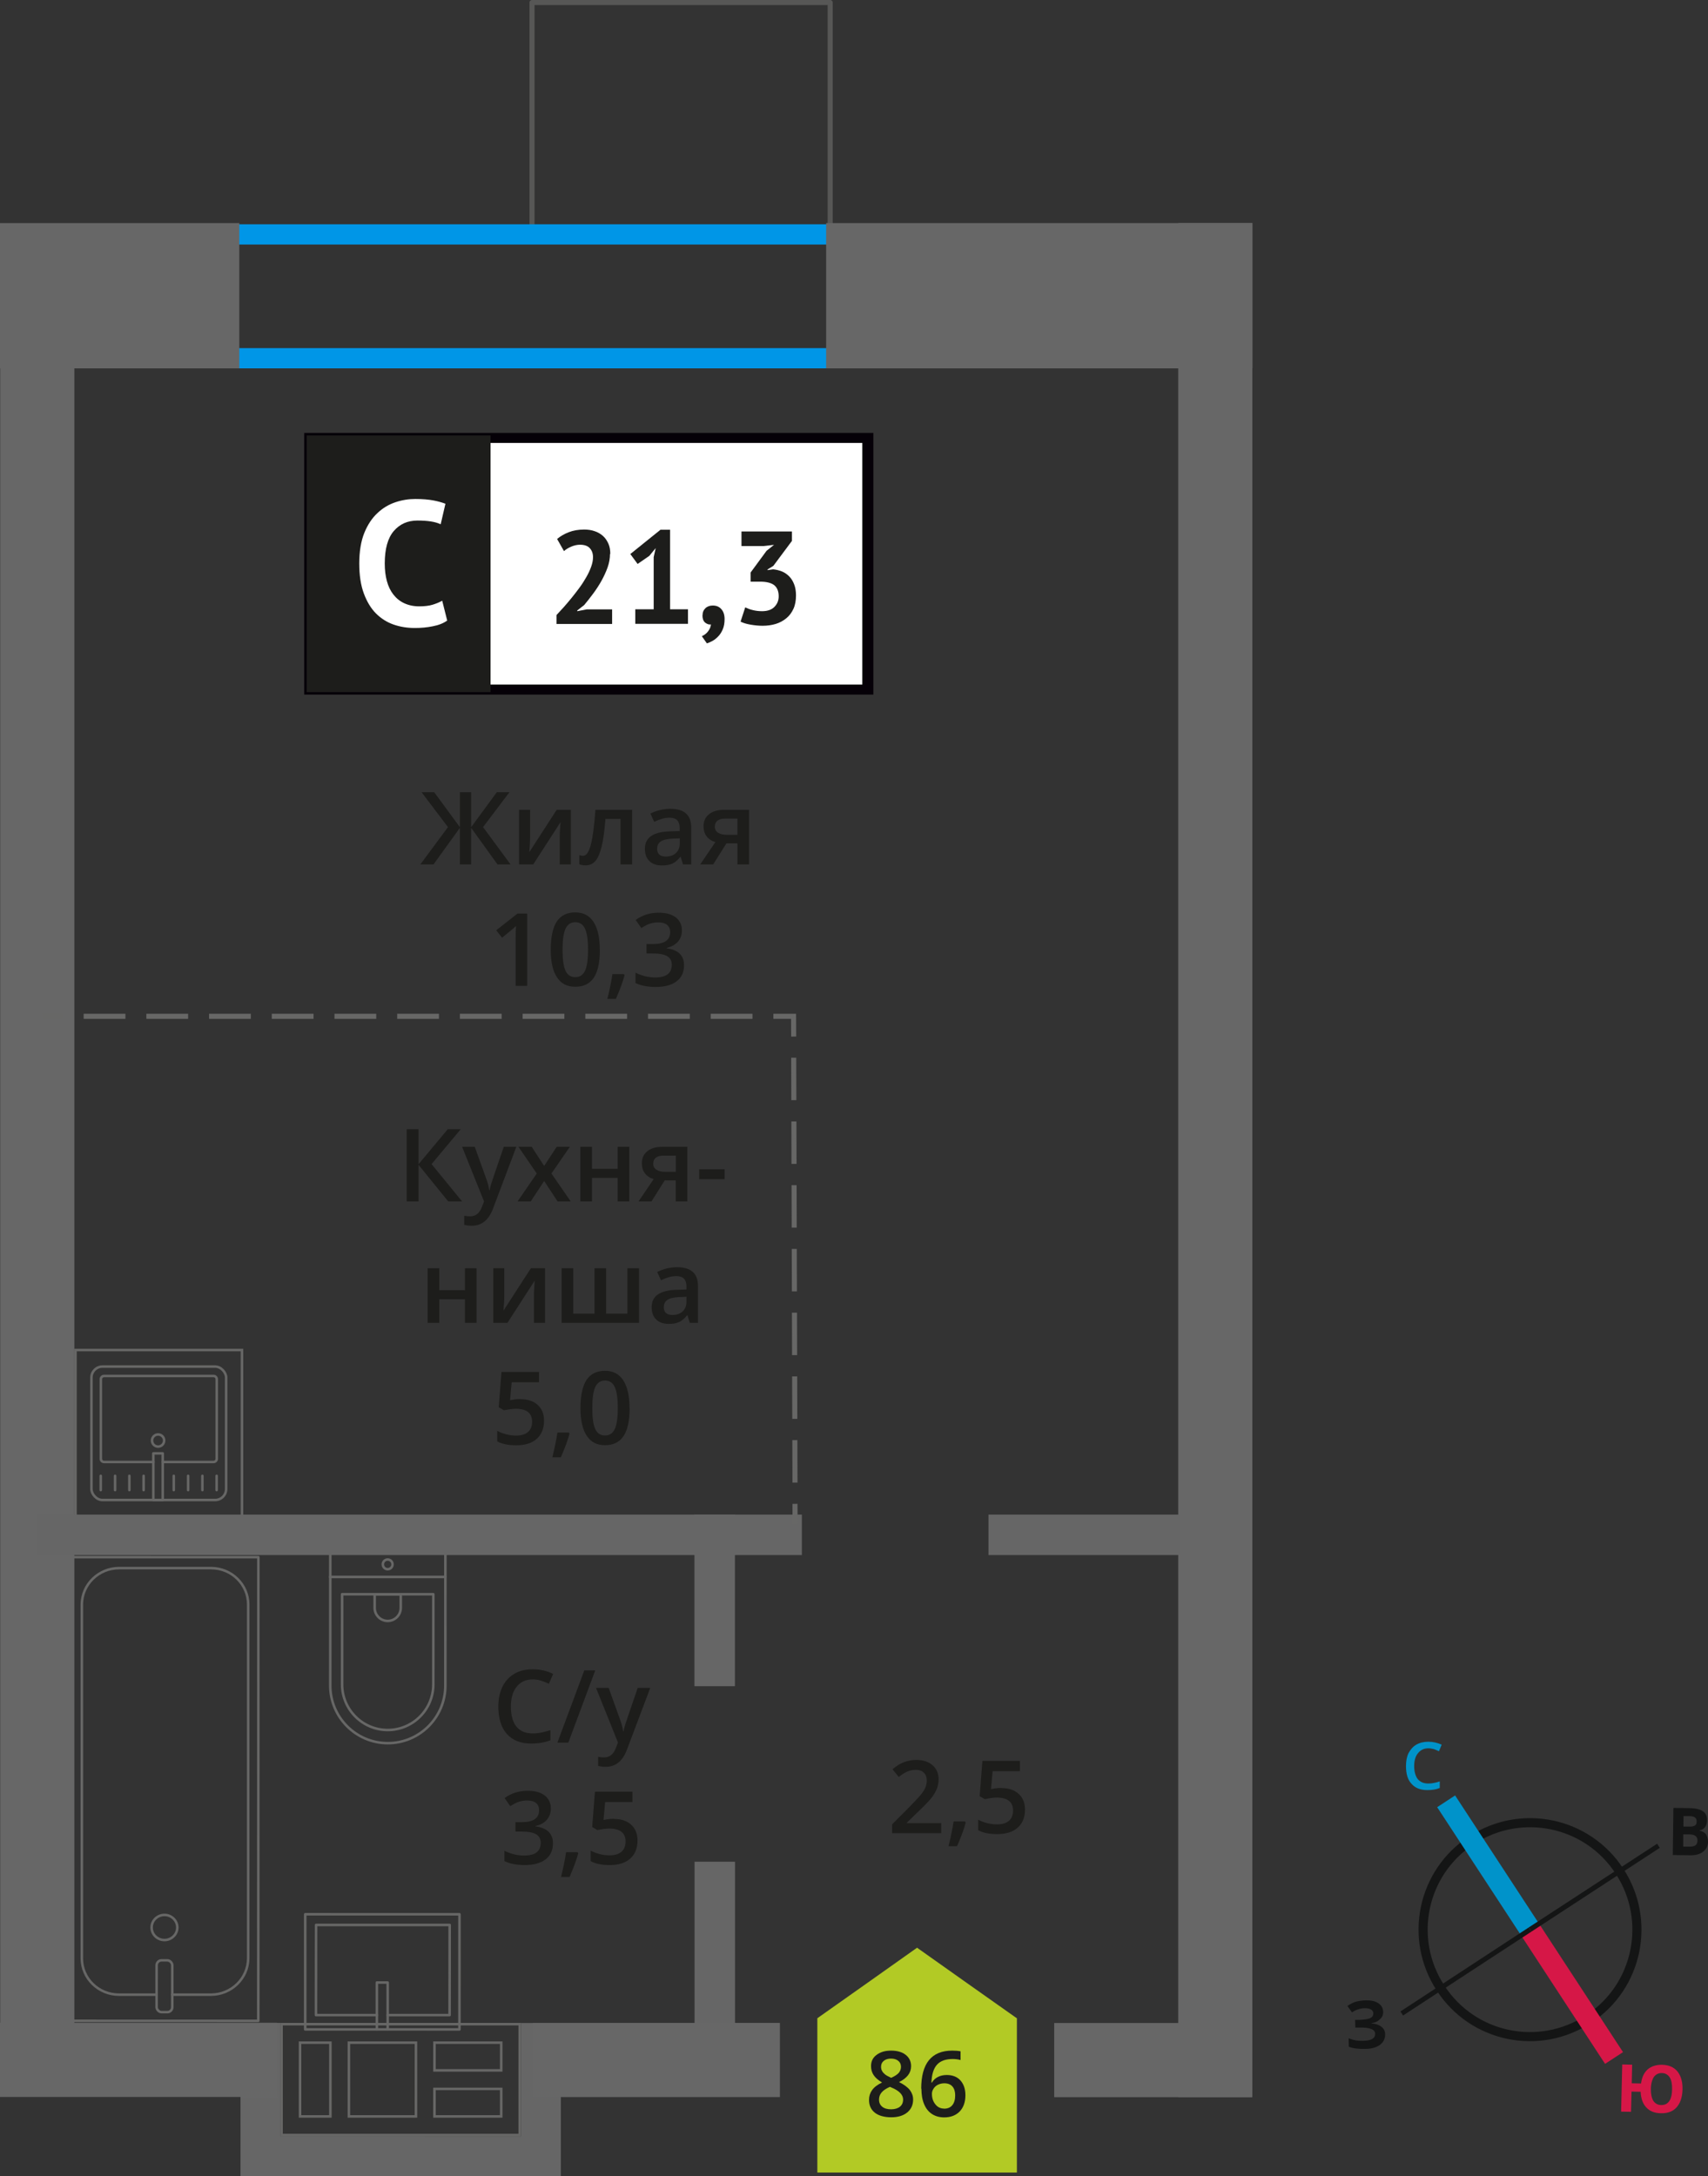 <?xml version="1.0" encoding="UTF-8"?>
<svg xmlns="http://www.w3.org/2000/svg" viewBox="0 0 168.87 215.1">
  <rect x="0" y="0" width="168.87" height="215.1" fill="#333333" stroke="none"/>
  <defs>
    <style>
      .cls-1 {
        stroke: #0093ca;
      }

      .cls-1, .cls-2, .cls-3, .cls-4, .cls-5, .cls-6, .cls-7, .cls-8 {
        fill: none;
      }

      .cls-1, .cls-2, .cls-4, .cls-6, .cls-7, .cls-8 {
        stroke-miterlimit: 10;
      }

      .cls-1, .cls-6 {
        stroke-width: 2.12px;
      }

      .cls-9 {
        fill: #676767;
      }

      .cls-9, .cls-10, .cls-11, .cls-12, .cls-13, .cls-14, .cls-15, .cls-16, .cls-17, .cls-18, .cls-19 {
        stroke-width: 0px;
      }

      .cls-10 {
        fill: #676766;
      }

      .cls-11 {
        fill: #0093ca;
      }

      .cls-12 {
        fill: #666;
      }

      .cls-2 {
        stroke-dasharray: 0 0 4.2 2.1;
      }

      .cls-2, .cls-3, .cls-4, .cls-7 {
        stroke: #676766;
      }

      .cls-2, .cls-4, .cls-5, .cls-20, .cls-7 {
        stroke-width: .5px;
      }

      .cls-13 {
        fill: #050007;
      }

      .cls-3 {
        stroke-width: .25px;
      }

      .cls-3, .cls-5 {
        stroke-linecap: round;
        stroke-linejoin: round;
      }

      .cls-4 {
        stroke-dasharray: 0 0 4.13 2.07;
      }

      .cls-5 {
        stroke: #575756;
      }

      .cls-14, .cls-20 {
        fill: #1d1d1b;
      }

      .cls-15 {
        fill: #0096e7;
      }

      .cls-20 {
        stroke: #1d1d1b;
        stroke-miterlimit: 22.93;
      }

      .cls-16 {
        fill: #141515;
      }

      .cls-17 {
        fill: #d61747;
      }

      .cls-18 {
        fill: #fff;
      }

      .cls-6 {
        stroke: #d61747;
      }

      .cls-19 {
        fill: #b2ca25;
        fill-rule: evenodd;
      }

      .cls-8 {
        stroke: #141515;
        stroke-width: .9px;
      }
    </style>
  </defs>
  <g id="conditioner">
    <rect class="cls-5" x="52.6" y=".25" width="29.48" height="22.66"/>
  </g>
  <g id="window">
    <path class="cls-15" d="M89.16,24.17v10.24H16.03v-10.24h73.13M91.16,22.17H14.03v14.24h77.13v-14.24h0Z"/>
    <g>
      <path class="cls-10" d="M51.26,200.19v10.71s-1.58,0-1.58,0h0s-.25,0-.25,0h-6.35s-.25,0-.25,0h-1.58s-.25,0-.25,0h-6.38s-.25,0-.25,0h-1.58s-.25,0-.25,0h-3s-1.58,0-1.58,0v-10.71s1.58,0,1.58,0h0s.25,0,.25,0h2.75s.25,0,.25,0h1.58s.25,0,.25,0h6.38s.25,0,.25,0h1.58s.25,0,.25,0h6.35s.25,0,.25,0h1.58M42.83,204.76h6.6s.25,0,.25,0v-2.99h-6.6s-.25,0-.25,0v2.74s0,.25,0,.25M34.37,209.31h6.88v-7.29s0-.25,0-.25h-6.63s-.25,0-.25,0v7.29s0,.25,0,.25M29.54,209.31h3.25v-7.29s0-.25,0-.25h-3.25v7.29s0,.25,0,.25M42.83,209.31h6.85v-2.97h-6.6s-.25,0-.25,0v2.97M51.51,199.94h-2.08s-6.35,0-6.35,0h0s-2.08,0-2.08,0h0s-6.38,0-6.38,0h0s-2.08,0-2.08,0h0s-2.75,0-2.75,0h0s-2.08,0-2.08,0v11.21h2.08s2.75,0,2.75,0h0s2.08,0,2.08,0h0s6.38,0,6.38,0h0s2.08,0,2.08,0h0s6.35,0,6.35,0h0s2.08,0,2.08,0v-11.21h0ZM43.08,204.51v-2.49s6.35,0,6.35,0v2.49h-6.35ZM34.62,209.06v-7.04s6.38,0,6.38,0v7.04s-6.38,0-6.38,0h0ZM29.79,209.06v-7.04s2.75,0,2.75,0v7.04s-2.75,0-2.75,0h0ZM43.08,209.06v-2.47h6.35s0,2.47,0,2.47h-6.35Z"/>
      <rect class="cls-12" x="45.89" y="205.55" width="15.16" height="3.94" transform="translate(-154.04 261) rotate(-90)"/>
      <rect class="cls-12" x="18.17" y="205.55" width="15.16" height="3.94" transform="translate(-181.77 233.27) rotate(-90)"/>
      <rect class="cls-12" x="24.76" y="211.17" width="29.13" height="3.94" transform="translate(78.65 426.27) rotate(180)"/>
      <rect class="cls-12" x="24.76" y="211.17" width="17.2" height="3.94" transform="translate(66.72 426.27) rotate(180)"/>
    </g>
    <g>
      <rect class="cls-3" x="6.99" y="153.91" width="18.55" height="45.83" transform="translate(32.5 353.65) rotate(-179.99)"/>
      <rect class="cls-3" x="15.49" y="193.75" width="1.55" height="5.12" rx=".49" ry=".49" transform="translate(32.49 392.63) rotate(-179.99)"/>
      <path class="cls-3" d="M17.03,197.15h3.82c2.03,0,3.68-1.61,3.69-3.6v-34.96c0-1.99-1.64-3.6-3.68-3.6h-9.08c-2.03,0-3.68,1.61-3.69,3.6v34.96c0,1.99,1.64,3.6,3.68,3.6h3.71"/>
      <ellipse class="cls-3" cx="16.26" cy="190.51" rx="1.27" ry="1.24"/>
    </g>
    <g>
      <path class="cls-3" d="M28.83,157.09h13.32c3.14,0,5.69,2.55,5.69,5.69h0c0,3.14-2.55,5.69-5.69,5.69h-13.32v-11.38h0Z" transform="translate(201.13 124.48) rotate(90.01)"/>
      <path class="cls-3" d="M31.62,159.78h8.91c2.49,0,4.51,2.02,4.51,4.51h0c0,2.49-2.02,4.51-4.51,4.51h-8.91v-9.02h0Z" transform="translate(202.63 125.98) rotate(90.01)"/>
      <path class="cls-3" d="M37.02,157.6h1.34c.71,0,1.29.58,1.29,1.29h0c0,.71-.58,1.29-1.29,1.29h-1.34v-2.58h0Z" transform="translate(197.23 120.59) rotate(90.01)"/>
      <circle class="cls-3" cx="38.33" cy="154.62" r=".48"/>
      <line class="cls-3" x1="32.64" y1="155.86" x2="44.03" y2="155.86"/>
    </g>
    <g>
      <rect class="cls-3" x="32.1" y="187.25" width="11.38" height="15.25" transform="translate(-157.08 232.65) rotate(-89.99)"/>
      <polyline class="cls-3" points="37.26 200.57 37.26 195.95 38.33 195.95 38.33 200.57"/>
      <polyline class="cls-3" points="37.26 199.17 31.24 199.17 31.25 190.26 44.46 190.26 44.45 199.17 38.33 199.17"/>
    </g>
    <g>
      <g>
        <rect class="cls-3" x="9.03" y="135.07" width="13.32" height="13.19" rx="1.09" ry="1.09" transform="translate(31.39 283.33) rotate(180)"/>
        <path class="cls-3" d="M15.17,144.5h-4.88c-.18,0-.32-.14-.32-.32v-7.86c0-.18.14-.32.32-.32h10.82c.18,0,.32.14.32.32v7.86c0,.18-.14.32-.32.32h-5.01"/>
        <circle class="cls-3" cx="15.63" cy="142.38" r=".6"/>
        <rect class="cls-3" x="15.17" y="143.64" width=".93" height="4.61" transform="translate(31.26 291.9) rotate(180)"/>
        <line class="cls-3" x1="21.42" y1="147.28" x2="21.42" y2="145.87"/>
        <line class="cls-3" x1="20.01" y1="147.28" x2="20.01" y2="145.87"/>
        <line class="cls-3" x1="18.6" y1="147.28" x2="18.6" y2="145.87"/>
        <line class="cls-3" x1="17.18" y1="147.28" x2="17.18" y2="145.87"/>
        <line class="cls-3" x1="14.2" y1="147.28" x2="14.2" y2="145.87"/>
        <line class="cls-3" x1="12.79" y1="147.28" x2="12.79" y2="145.87"/>
        <line class="cls-3" x1="11.38" y1="147.28" x2="11.38" y2="145.87"/>
        <line class="cls-3" x1="9.96" y1="147.28" x2="9.96" y2="145.87"/>
      </g>
      <path class="cls-10" d="M23.8,133.56v16.21H7.59v-16.21h16.21M24.05,133.31H7.34v16.71h16.71v-16.71h0Z"/>
    </g>
    <rect class="cls-12" x="62.18" y="190.49" width="16.96" height="4" transform="translate(-121.82 263.15) rotate(-90)"/>
  </g>
  <g id="walls">
    <rect class="cls-9" x="81.68" y="22.05" width="42.15" height="14.36"/>
    <rect class="cls-9" x="0" y="22.05" width="23.66" height="14.36"/>
    <rect class="cls-9" x="27.55" y="111" width="185.23" height="7.33" transform="translate(234.82 -5.5) rotate(90)"/>
    <rect class="cls-9" x="-88.53" y="110.7" width="184.42" height="7.33" transform="translate(118.05 110.69) rotate(90)"/>
    <rect class="cls-9" x="104.23" y="199.95" width="19.56" height="7.33"/>
    <rect class="cls-9" x="52.71" y="199.94" width="24.4" height="7.33"/>
    <rect class="cls-9" x="0" y="199.93" width="27.39" height="7.33"/>
    <rect class="cls-12" x="3.67" y="149.7" width="75.61" height="4" transform="translate(82.95 303.4) rotate(180)"/>
    <rect class="cls-12" x="97.74" y="149.7" width="18.93" height="4" transform="translate(214.4 303.4) rotate(180)"/>
    <rect class="cls-12" x="62.18" y="156.18" width="16.96" height="4" transform="translate(-87.52 228.84) rotate(-90)"/>
    <g>
      <line class="cls-7" x1="78.61" y1="150.64" x2="78.6" y2="148.64"/>
      <line class="cls-2" x1="78.6" y1="146.54" x2="78.47" y2="103.5"/>
      <polyline class="cls-7" points="78.47 102.45 78.46 100.45 76.46 100.45"/>
      <line class="cls-4" x1="74.4" y1="100.45" x2="7.2" y2="100.45"/>
      <line class="cls-7" x1="6.17" y1="100.45" x2="4.17" y2="100.45"/>
    </g>
    <g>
      <path class="cls-8" d="M145.5,181.88c4.89-3.2,11.44-1.83,14.62,3.07,3.19,4.87,1.83,11.44-3.07,14.62-4.89,3.2-11.44,1.83-14.62-3.07-3.2-4.89-1.83-11.44,3.07-14.62h0Z"/>
      <line class="cls-1" x1="142.98" y1="178.04" x2="151.28" y2="190.72"/>
      <line class="cls-6" x1="159.58" y1="203.41" x2="151.28" y2="190.72"/>
      <polygon class="cls-16" points="138.46 198.81 151.14 190.51 151.41 190.92 138.72 199.21 138.46 198.81"/>
      <polygon class="cls-16" points="163.84 182.23 151.14 190.51 151.41 190.92 164.1 182.64 163.84 182.23"/>
      <path class="cls-11" d="M141.22,172.8c-.44,0-.77.17-1.02.48-.25.29-.38.73-.38,1.27,0,.56.13,1,.35,1.29.25.29.58.44,1.04.44.21,0,.4-.02.58-.06.19-.04.38-.08.56-.15v.65c-.35.15-.77.21-1.23.21-.69,0-1.21-.21-1.57-.63-.38-.4-.54-1-.54-1.75,0-.48.08-.92.25-1.27.19-.35.44-.65.77-.84s.73-.29,1.19-.29.9.1,1.32.29l-.27.65c-.17-.08-.33-.15-.5-.21-.19-.04-.35-.08-.56-.08h0Z"/>
      <path class="cls-17" d="M166.35,206.54c-.02.75-.22,1.33-.58,1.74-.36.41-.89.61-1.56.59-.61-.01-1.08-.19-1.43-.56-.35-.36-.54-.89-.57-1.56l-.9-.02-.05,2-.98-.02.11-4.66.98.02-.04,1.84.92.02c.08-.62.3-1.08.66-1.4.36-.3.83-.46,1.43-.45.67.02,1.16.24,1.51.66.34.43.52,1.02.5,1.79h0ZM163.22,206.46c-.01.5.08.9.24,1.18.18.26.43.41.76.42.71.02,1.08-.5,1.1-1.54.01-.52-.06-.92-.24-1.2-.16-.25-.41-.41-.76-.42s-.61.13-.8.38c-.17.27-.29.66-.3,1.18h0Z"/>
      <path class="cls-16" d="M165.45,178.69l1.46.02c.65,0,1.13.1,1.42.29.31.19.45.49.45.9,0,.27-.07.5-.2.69-.15.17-.32.29-.53.31v.04c.29.07.5.19.62.36.12.19.2.44.2.73,0,.42-.18.75-.47.98-.32.25-.74.37-1.26.36l-1.75-.02.06-4.66ZM166.43,180.54h.56c.27.01.46-.03.59-.11s.17-.21.17-.42c0-.17-.06-.29-.18-.38-.12-.09-.33-.13-.62-.13h-.5s-.01,1.04-.01,1.04ZM166.42,181.31v1.21s.61,0,.61,0c.27,0,.48-.04.61-.14.13-.1.19-.27.19-.48,0-.38-.26-.59-.81-.59h-.61Z"/>
      <path class="cls-16" d="M136.76,198.83c0,.29-.09.55-.32.74-.2.21-.47.35-.85.4v.02c.44.03.76.15.99.33.23.18.37.43.37.74.01.44-.17.78-.5,1.04-.35.26-.83.4-1.43.41-.69.02-1.23-.05-1.66-.21l-.02-.84c.19.08.44.16.72.21.25.04.5.05.75.04.77-.02,1.16-.24,1.15-.7,0-.21-.13-.37-.39-.47-.25-.1-.63-.15-1.13-.14h-.44s-.02-.76-.02-.76h.4c.5-.02.85-.07,1.08-.16.21-.11.33-.26.32-.49,0-.15-.07-.27-.22-.37-.15-.08-.36-.14-.65-.13-.44.01-.85.15-1.24.41l-.45-.64c.27-.17.54-.33.85-.42.29-.07.62-.12.98-.13.5-.01.92.08,1.22.28.3.2.47.47.48.82h0Z"/>
    </g>
  </g>
  <g id="text">
    <g>
      <g>
        <path class="cls-14" d="M44.29,81.75l-2.61-3.45h1.25l2.54,3.46v-3.46h1.11v3.46l2.54-3.46h1.25l-2.61,3.45,2.72,3.69h-1.29l-2.61-3.62v3.62h-1.11v-3.62l-2.61,3.62h-1.3l2.73-3.69Z"/>
        <path class="cls-14" d="M52.41,80.04v2.77c0,.32-.03.8-.08,1.42l2.71-4.19h1.4v5.4h-1.1v-2.72c0-.15,0-.39.03-.73.02-.34.03-.58.05-.73l-2.7,4.18h-1.4v-5.4h1.1Z"/>
        <path class="cls-14" d="M62.51,85.44h-1.16v-4.5h-1.49c-.09,1.16-.21,2.06-.37,2.71-.16.65-.36,1.13-.61,1.43-.25.3-.57.45-.97.45-.25,0-.46-.04-.63-.11v-.9c.12.04.24.07.36.07.33,0,.59-.37.78-1.12.19-.75.34-1.89.45-3.43h3.63v5.4Z"/>
        <path class="cls-14" d="M67.53,85.44l-.23-.75h-.04c-.26.33-.52.55-.79.67s-.6.18-1.02.18c-.53,0-.95-.14-1.24-.43-.3-.29-.45-.69-.45-1.22,0-.56.21-.98.62-1.26s1.04-.44,1.89-.46l.93-.03v-.29c0-.34-.08-.6-.24-.77-.16-.17-.41-.26-.75-.26-.28,0-.54.04-.8.12-.25.08-.5.18-.73.29l-.37-.82c.29-.15.61-.27.96-.35s.68-.12.99-.12c.69,0,1.21.15,1.55.45.35.3.53.77.53,1.41v3.64h-.82ZM65.83,84.66c.42,0,.75-.12,1-.35.25-.23.38-.56.38-.98v-.47l-.69.03c-.54.02-.93.11-1.18.27-.25.16-.37.41-.37.74,0,.24.07.43.21.56s.36.2.64.2Z"/>
        <path class="cls-14" d="M70.51,85.44h-1.28l1.5-2.21c-.36-.1-.65-.29-.86-.56s-.31-.6-.31-1c0-.51.18-.91.55-1.2s.86-.43,1.49-.43h2.46v5.4h-1.15v-2.08h-1.09l-1.31,2.08ZM70.67,81.68c0,.28.1.48.32.62.21.14.49.21.85.21h1.07v-1.6h-1.25c-.31,0-.55.07-.72.2-.17.13-.26.32-.26.57Z"/>
        <path class="cls-14" d="M52.13,97.44h-1.15v-4.61c0-.55.01-.99.04-1.31-.08.08-.17.16-.28.26-.11.09-.47.39-1.1.9l-.58-.73,2.1-1.65h.96v7.14Z"/>
        <path class="cls-14" d="M59.31,93.87c0,1.24-.2,2.16-.6,2.76-.4.6-1.01.9-1.83.9s-1.4-.31-1.81-.93c-.41-.62-.62-1.53-.62-2.73s.2-2.19.6-2.79c.4-.6,1.01-.9,1.82-.9s1.4.31,1.81.94.62,1.54.62,2.74ZM55.62,93.87c0,.97.1,1.67.3,2.09.2.42.52.62.96.62s.76-.21.96-.63c.2-.42.3-1.12.3-2.08s-.1-1.65-.3-2.08c-.2-.43-.53-.64-.96-.64s-.76.21-.96.63c-.2.42-.3,1.12-.3,2.09Z"/>
        <path class="cls-14" d="M61.75,96.39c-.16.61-.44,1.39-.86,2.34h-.84c.22-.88.39-1.7.5-2.45h1.13l.07.11Z"/>
        <path class="cls-14" d="M67.42,91.95c0,.45-.13.83-.4,1.13s-.63.5-1.11.61v.04c.57.07,1,.25,1.29.53s.43.66.43,1.14c0,.69-.24,1.22-.73,1.59s-1.17.56-2.07.56c-.79,0-1.46-.13-2-.39v-1.02c.3.15.62.26.96.35.34.08.66.12.98.12.55,0,.97-.1,1.24-.31s.41-.52.41-.95c0-.38-.15-.66-.45-.84-.3-.18-.78-.27-1.43-.27h-.62v-.93h.63c1.14,0,1.71-.39,1.71-1.18,0-.31-.1-.54-.3-.71s-.49-.25-.88-.25c-.27,0-.53.04-.78.11s-.55.23-.89.45l-.56-.8c.65-.48,1.41-.72,2.28-.72.72,0,1.28.16,1.68.46.4.31.61.74.61,1.28Z"/>
      </g>
      <g>
        <rect class="cls-18" x="30.57" y="43.28" width="54.7" height="24.87"/>
        <path class="cls-13" d="M85.27,43.78H31.17v23.88h54.1v-23.88ZM30.62,42.79h55.73v25.86H30.08v-25.86h.55Z"/>
        <rect class="cls-20" x="30.57" y="43.29" width="17.68" height="24.87"/>
        <g>
          <path class="cls-14" d="M60.31,54.75c0,.44-.08.89-.24,1.34-.16.45-.37.9-.61,1.33s-.52.86-.82,1.26-.59.78-.88,1.12l-.69.54v.07l.94-.18h2.51v1.44h-5.5v-.88c.21-.22.44-.47.7-.76.26-.29.52-.6.79-.93.27-.33.52-.66.78-1.01s.48-.7.68-1.05c.2-.35.36-.69.48-1.03.12-.33.18-.64.18-.94,0-.36-.1-.65-.31-.88-.2-.23-.53-.35-.97-.35-.28,0-.56.06-.85.18s-.54.27-.74.45l-.68-1.2c.34-.28.72-.5,1.16-.67s.94-.26,1.52-.26c.37,0,.72.05,1.03.16.31.1.58.26.81.46.23.2.4.45.54.75s.2.65.2,1.05Z"/>
          <path class="cls-14" d="M62.82,60.22h1.81v-5.16l.2-.89-.63.77-1.16.8-.72-.98,2.98-2.4h.95v7.86h1.77v1.44h-5.21v-1.44Z"/>
          <path class="cls-14" d="M69.46,60.82c0-.3.1-.53.29-.71s.44-.26.72-.26c.37,0,.65.12.86.37.21.24.31.57.31.97s-.06.73-.18,1.01c-.12.28-.27.52-.45.7-.18.19-.37.34-.57.45-.2.11-.39.19-.55.24l-.5-.71c.23-.1.44-.25.61-.47.17-.22.27-.45.29-.69-.2.03-.39-.04-.57-.18-.18-.15-.27-.39-.27-.72Z"/>
          <path class="cls-14" d="M75.34,60.41c.54,0,.95-.14,1.23-.43.28-.29.42-.63.42-1.04,0-.49-.15-.86-.44-1.1-.3-.23-.76-.35-1.4-.35h-.94v-.9l1.58-2.15.74-.59-1.03.12h-2.19v-1.44h4.99v.93l-1.84,2.47-.57.35v.07l.55-.08c.3.03.59.1.87.21.27.11.51.28.72.49s.37.48.49.79c.12.31.18.68.18,1.08,0,.51-.08.96-.25,1.33-.17.37-.4.69-.71.94s-.65.44-1.05.56c-.4.12-.83.18-1.29.18-.38,0-.78-.04-1.19-.11-.41-.07-.74-.17-.99-.3l.46-1.41c.23.11.48.21.75.27.27.07.58.11.92.11Z"/>
        </g>
        <path class="cls-18" d="M44.22,61.33c-.37.27-.85.46-1.43.57-.58.12-1.17.17-1.78.17-.74,0-1.44-.11-2.1-.34-.66-.23-1.24-.6-1.74-1.1s-.9-1.17-1.2-1.98-.45-1.8-.45-2.96.17-2.21.5-3.02c.33-.81.77-1.47,1.3-1.96.53-.5,1.12-.85,1.78-1.07.65-.22,1.31-.32,1.96-.32.7,0,1.29.05,1.78.14.48.09.89.21,1.2.33l-.47,2.03c-.27-.13-.59-.22-.96-.28s-.82-.09-1.34-.09c-.97,0-1.75.35-2.34,1.04-.59.69-.89,1.76-.89,3.21,0,.63.07,1.21.21,1.73.14.52.35.96.64,1.33.29.37.64.66,1.07.86s.92.31,1.48.31c.53,0,.97-.05,1.33-.16.36-.11.68-.24.95-.4l.49,1.95Z"/>
      </g>
    </g>
    <g>
      <path class="cls-14" d="M93.04,181.19h-4.84v-.87l1.84-1.85c.54-.56.9-.95,1.08-1.18.18-.23.31-.45.39-.66s.12-.42.12-.66c0-.32-.1-.58-.29-.76-.19-.19-.46-.28-.8-.28-.27,0-.54.05-.79.15-.25.1-.55.28-.89.55l-.62-.76c.4-.34.78-.57,1.16-.71s.77-.21,1.2-.21c.66,0,1.2.17,1.6.52.4.35.6.81.6,1.4,0,.32-.06.63-.17.92-.12.29-.29.59-.53.9-.24.31-.64.72-1.19,1.25l-1.24,1.2v.05h3.39v1.01Z"/>
      <path class="cls-14" d="M95.48,180.14c-.16.61-.44,1.39-.86,2.34h-.84c.22-.88.39-1.7.5-2.45h1.13l.07.11Z"/>
      <path class="cls-14" d="M99,176.73c.72,0,1.29.19,1.71.57s.63.9.63,1.56c0,.76-.24,1.36-.72,1.78-.48.43-1.15.64-2.03.64-.8,0-1.42-.13-1.88-.39v-1.04c.26.15.57.27.91.35s.66.12.95.12c.52,0,.91-.12,1.18-.35s.41-.57.41-1.02c0-.85-.54-1.28-1.63-1.28-.15,0-.34.02-.57.05-.22.03-.42.07-.59.11l-.51-.3.27-3.49h3.71v1.02h-2.7l-.16,1.77c.11-.02.25-.04.42-.07.17-.03.37-.04.6-.04Z"/>
    </g>
    <g>
      <path class="cls-14" d="M52.67,165.99c-.67,0-1.2.24-1.58.71s-.58,1.13-.58,1.97.18,1.54.55,1.99c.37.45.9.67,1.6.67.3,0,.6-.03.88-.09.28-.06.58-.14.88-.23v1c-.56.21-1.19.32-1.9.32-1.04,0-1.85-.32-2.41-.95-.56-.63-.84-1.54-.84-2.72,0-.74.14-1.39.41-1.95.27-.56.67-.98,1.18-1.28s1.12-.44,1.81-.44c.73,0,1.4.15,2.02.46l-.42.97c-.24-.11-.5-.21-.76-.3-.27-.09-.55-.13-.85-.13Z"/>
      <path class="cls-14" d="M58.85,165.1l-2.66,7.14h-1.08l2.66-7.14h1.08Z"/>
      <path class="cls-14" d="M58.93,166.83h1.25l1.1,3.06c.17.44.28.85.33,1.23h.04c.03-.18.08-.4.16-.65.08-.25.49-1.47,1.24-3.64h1.24l-2.31,6.12c-.42,1.12-1.12,1.68-2.1,1.68-.25,0-.5-.03-.74-.08v-.91c.17.04.37.06.59.06.55,0,.94-.32,1.17-.96l.2-.51-2.17-5.4Z"/>
      <path class="cls-14" d="M54.46,178.74c0,.45-.13.83-.4,1.13-.26.3-.63.5-1.11.61v.04c.57.07,1,.25,1.29.53.29.29.43.66.43,1.14,0,.69-.24,1.22-.73,1.59-.49.37-1.17.56-2.07.56-.79,0-1.46-.13-2-.39v-1.02c.3.15.62.26.96.35s.66.12.98.12c.55,0,.97-.1,1.24-.31s.41-.52.41-.95c0-.38-.15-.66-.45-.84s-.78-.27-1.43-.27h-.62v-.93h.63c1.14,0,1.71-.39,1.71-1.18,0-.31-.1-.54-.3-.71s-.49-.25-.88-.25c-.27,0-.53.04-.78.11-.25.08-.55.23-.89.45l-.56-.8c.65-.48,1.41-.72,2.28-.72.72,0,1.28.15,1.68.46s.61.74.61,1.28Z"/>
      <path class="cls-14" d="M57.17,183.18c-.16.61-.44,1.38-.86,2.34h-.84c.22-.88.39-1.7.5-2.45h1.13l.07.11Z"/>
      <path class="cls-14" d="M60.69,179.78c.72,0,1.29.19,1.71.57s.63.9.63,1.56c0,.76-.24,1.36-.72,1.79-.48.43-1.15.64-2.03.64-.8,0-1.42-.13-1.88-.39v-1.04c.26.15.57.26.91.35s.66.12.95.12c.52,0,.91-.12,1.18-.35s.41-.57.41-1.02c0-.85-.54-1.28-1.63-1.28-.15,0-.34.02-.57.05-.22.03-.42.07-.59.1l-.51-.3.27-3.49h3.71v1.02h-2.7l-.16,1.77c.11-.02.25-.04.42-.07.17-.03.37-.04.6-.04Z"/>
    </g>
    <g>
      <path class="cls-14" d="M45.69,118.75h-1.37l-2.94-3.62v3.62h-1.17v-7.14h1.17v3.46l2.89-3.46h1.28l-2.88,3.45,3.02,3.69Z"/>
      <path class="cls-14" d="M45.69,113.35h1.25l1.1,3.06c.17.44.28.85.33,1.23h.04c.03-.18.08-.4.16-.65.08-.25.49-1.47,1.24-3.64h1.24l-2.31,6.12c-.42,1.12-1.12,1.68-2.1,1.68-.25,0-.5-.03-.74-.08v-.91c.17.04.37.06.59.06.55,0,.94-.32,1.17-.96l.2-.51-2.17-5.4Z"/>
      <path class="cls-14" d="M53.07,115.99l-1.81-2.64h1.31l1.23,1.89,1.24-1.89h1.3l-1.82,2.64,1.91,2.76h-1.3l-1.33-2.02-1.33,2.02h-1.3l1.9-2.76Z"/>
      <path class="cls-14" d="M58.53,113.35v2.17h2.54v-2.17h1.15v5.4h-1.15v-2.33h-2.54v2.33h-1.15v-5.4h1.15Z"/>
      <path class="cls-14" d="M64.41,118.75h-1.28l1.5-2.21c-.36-.1-.65-.29-.86-.56-.21-.27-.31-.6-.31-1,0-.51.18-.91.55-1.2.36-.29.86-.43,1.49-.43h2.46v5.4h-1.15v-2.08h-1.09l-1.31,2.08ZM64.58,114.99c0,.28.1.48.32.62.21.14.49.21.85.21h1.07v-1.6h-1.25c-.31,0-.55.07-.72.2-.17.13-.26.32-.26.57Z"/>
      <path class="cls-14" d="M69.13,116.55v-.98h2.51v.98h-2.51Z"/>
      <path class="cls-14" d="M43.43,125.35v2.17h2.54v-2.17h1.15v5.4h-1.15v-2.33h-2.54v2.33h-1.15v-5.4h1.15Z"/>
      <path class="cls-14" d="M49.86,125.35v2.77c0,.32-.03.8-.08,1.42l2.71-4.19h1.4v5.4h-1.1v-2.72c0-.15,0-.39.03-.73.02-.33.03-.58.05-.73l-2.7,4.18h-1.4v-5.4h1.1Z"/>
      <path class="cls-14" d="M63.18,130.75h-7.65v-5.4h1.15v4.49h2.1v-4.49h1.15v4.49h2.1v-4.49h1.15v5.4Z"/>
      <path class="cls-14" d="M68.2,130.75l-.23-.75h-.04c-.26.33-.52.55-.79.67-.26.12-.6.18-1.02.18-.53,0-.95-.14-1.24-.43-.3-.29-.45-.69-.45-1.22,0-.56.21-.98.62-1.26s1.04-.44,1.89-.46l.93-.03v-.29c0-.35-.08-.6-.24-.77-.16-.17-.41-.26-.75-.26-.28,0-.54.04-.8.12s-.5.18-.73.29l-.37-.82c.29-.15.61-.27.96-.35.35-.08.68-.12.99-.12.69,0,1.21.15,1.55.45.35.3.53.77.53,1.41v3.64h-.82ZM66.49,129.97c.42,0,.75-.12,1-.35.25-.23.38-.56.38-.98v-.47l-.69.03c-.54.02-.93.11-1.18.27-.25.16-.37.41-.37.74,0,.24.07.43.21.56.14.13.36.2.64.2Z"/>
      <path class="cls-14" d="M51.45,138.29c.72,0,1.29.19,1.71.57s.63.9.63,1.56c0,.76-.24,1.36-.72,1.79-.48.43-1.15.64-2.03.64-.8,0-1.42-.13-1.88-.39v-1.04c.26.15.57.26.91.35s.66.12.95.12c.52,0,.91-.12,1.18-.35s.41-.57.41-1.02c0-.85-.54-1.28-1.63-1.28-.15,0-.34.02-.57.05-.22.03-.42.07-.59.1l-.51-.3.27-3.49h3.71v1.02h-2.7l-.16,1.77c.11-.02.25-.04.42-.07.17-.03.37-.04.6-.04Z"/>
      <path class="cls-14" d="M56.31,141.7c-.16.61-.44,1.38-.86,2.34h-.84c.22-.88.39-1.7.5-2.45h1.13l.07.11Z"/>
      <path class="cls-14" d="M62.25,139.18c0,1.24-.2,2.16-.6,2.76-.4.6-1.01.9-1.83.9s-1.4-.31-1.81-.93-.62-1.53-.62-2.73.2-2.19.6-2.79c.4-.6,1.01-.9,1.82-.9s1.4.31,1.81.94.62,1.54.62,2.74ZM58.56,139.18c0,.97.1,1.67.3,2.08.2.42.52.62.96.62s.76-.21.96-.63c.2-.42.3-1.11.3-2.08s-.1-1.65-.3-2.08c-.2-.43-.53-.64-.96-.64s-.76.21-.96.63c-.2.42-.3,1.12-.3,2.09Z"/>
    </g>
  </g>
  <g id="number">
    <g>
      <polygon class="cls-19" points="80.81 199.48 80.81 199.48 85.74 196 90.67 192.51 95.6 196 100.53 199.48 100.54 199.48 100.54 199.48 100.54 214.73 80.81 214.73 80.81 199.48 80.81 199.48"/>
      <g>
        <path class="cls-14" d="M88.1,202.68c.61,0,1.09.14,1.45.42.35.28.53.65.53,1.12,0,.66-.4,1.18-1.19,1.57.5.25.86.52,1.07.79.21.28.32.59.32.93,0,.53-.19.96-.58,1.28s-.92.48-1.58.48-1.24-.15-1.62-.45-.58-.72-.58-1.27c0-.36.1-.68.3-.96.2-.29.53-.54.99-.76-.39-.23-.67-.48-.84-.74s-.25-.55-.25-.88c0-.47.18-.84.55-1.11.37-.28.84-.42,1.43-.42ZM86.91,207.52c0,.31.11.54.32.71.21.17.5.25.87.25s.67-.09.88-.26c.21-.17.31-.41.31-.71,0-.24-.1-.45-.29-.65s-.49-.38-.88-.54l-.13-.06c-.39.17-.67.36-.83.56-.17.2-.25.44-.25.7ZM88.09,203.47c-.29,0-.53.07-.71.22-.18.14-.27.34-.27.59,0,.15.03.29.1.41.06.12.16.23.28.33.12.1.33.22.62.35.35-.16.6-.32.75-.49.14-.17.22-.37.22-.6,0-.25-.09-.45-.27-.59-.18-.15-.42-.22-.72-.22Z"/>
        <path class="cls-14" d="M91.08,206.45c0-2.51,1.02-3.77,3.07-3.77.32,0,.59.02.82.07v.86c-.22-.06-.48-.1-.77-.1-.69,0-1.21.18-1.55.55s-.53.96-.56,1.78h.05c.14-.24.33-.42.58-.55.25-.13.54-.2.88-.2.58,0,1.04.18,1.36.54s.49.84.49,1.46c0,.67-.19,1.21-.56,1.6-.38.39-.89.59-1.54.59-.46,0-.86-.11-1.2-.33-.34-.22-.6-.54-.78-.97-.18-.42-.27-.93-.27-1.53ZM93.33,208.42c.35,0,.63-.11.82-.34s.29-.55.29-.98c0-.37-.09-.66-.27-.87-.18-.21-.45-.32-.81-.32-.22,0-.43.05-.62.14-.19.09-.34.23-.44.39-.11.17-.16.33-.16.51,0,.41.11.76.34,1.04.22.28.51.42.86.42Z"/>
      </g>
    </g>
  </g>
</svg>